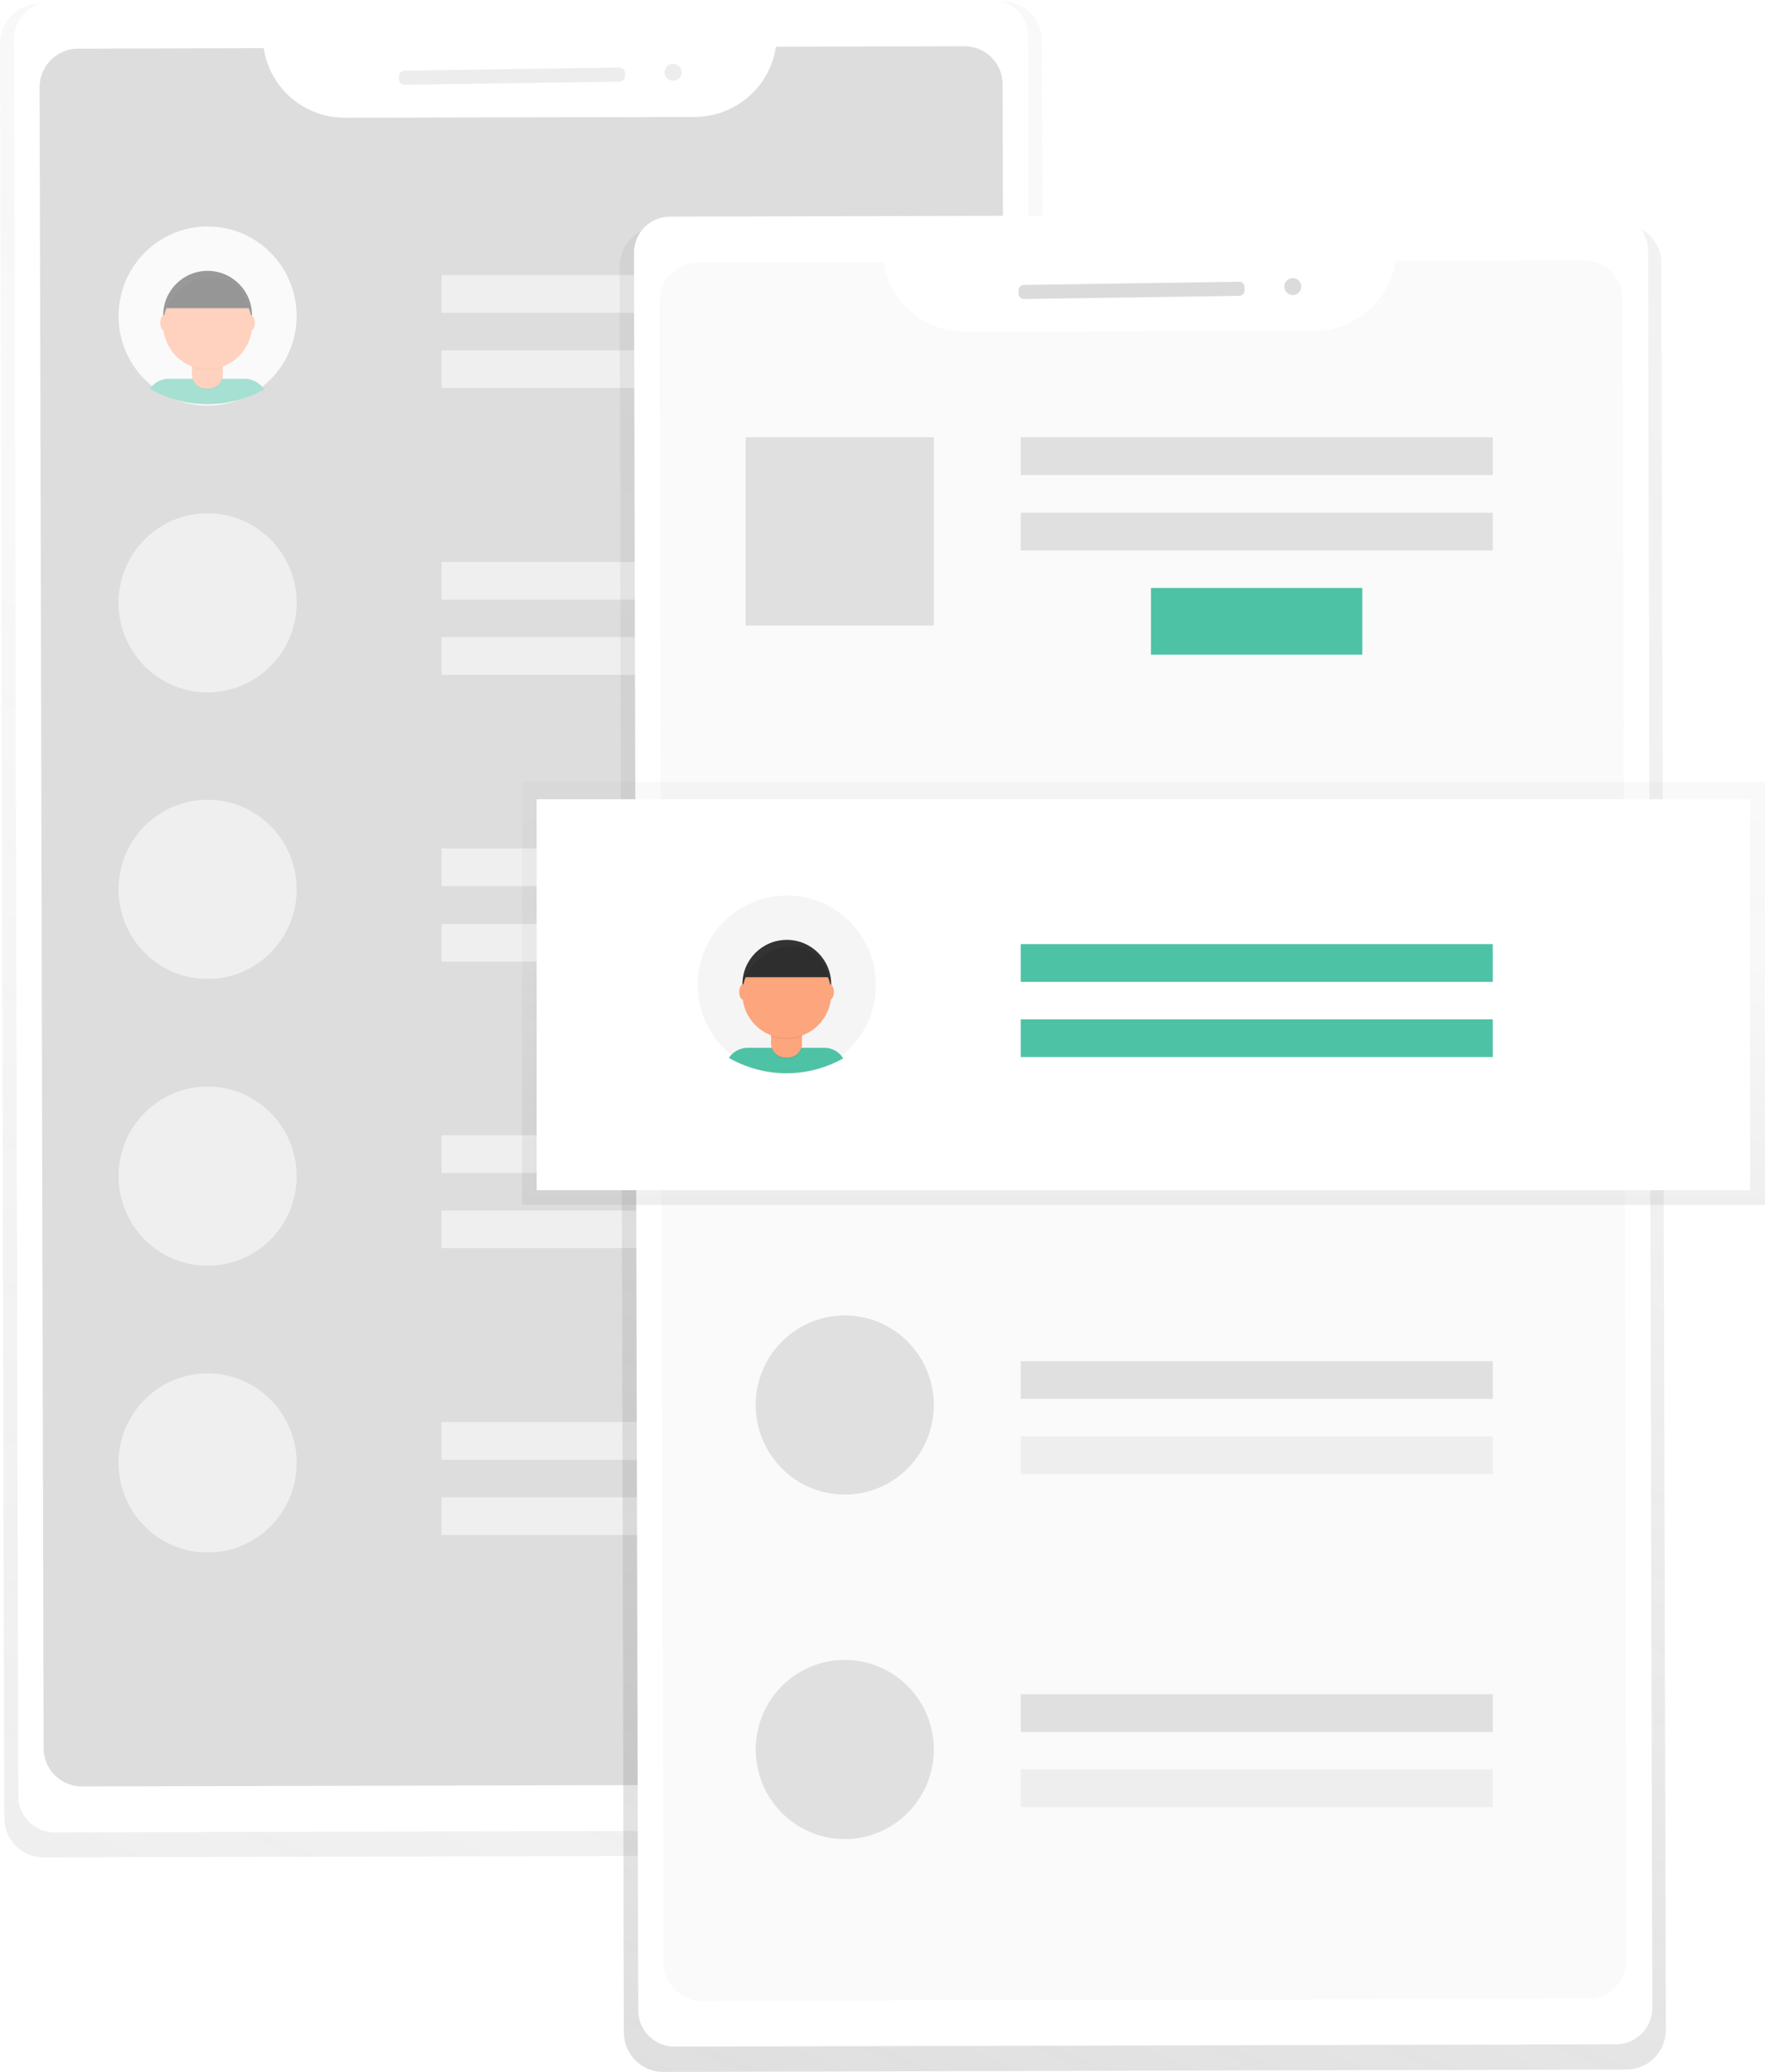 <?xml version="1.0" encoding="utf-8"?>
<!-- Generator: Adobe Illustrator 21.1.0, SVG Export Plug-In . SVG Version: 6.00 Build 0)  -->
<svg version="1.1" id="_x31_74006fb-eaae-4ceb-a44a-e510ad2f60cc"
	 xmlns="http://www.w3.org/2000/svg" xmlns:xlink="http://www.w3.org/1999/xlink" x="0px" y="0px" viewBox="0 0 664 779.5"
	 style="enable-background:new 0 0 664 779.5;" xml:space="preserve">
<style type="text/css">
	.st0{opacity:0.5;}
	.st1{fill:url(#SVGID_1_);}
	.st2{fill:#FFFFFF;}
	.st3{fill:#BBBBBB;}
	.st4{fill:#DBDBDB;}
	.st5{fill:#E0E0E0;}
	.st6{fill:#F5F5F5;}
	.st7{fill:#4EC2A5;}
	.st8{fill:#333333;}
	.st9{opacity:0.1;enable-background:new    ;}
	.st10{fill:#FDA57D;}
	.st11{fill:url(#SVGID_2_);}
	.st12{fill:#FAFAFA;}
	.st13{fill:url(#SVGID_3_);}
	.st14{fill:#EEEEEE;}
</style>
<title>messages1</title>
<g class="st0">
	
		<linearGradient id="SVGID_1_" gradientUnits="userSpaceOnUse" x1="324.152" y1="4.967" x2="630.613" y2="728.626" gradientTransform="matrix(1 -2.443458e-03 -2.443458e-03 -1 -279.649 717.713)">
		<stop  offset="0" style="stop-color:#808080;stop-opacity:0.25"/>
		<stop  offset="0.54" style="stop-color:#808080;stop-opacity:0.12"/>
		<stop  offset="1" style="stop-color:#808080;stop-opacity:0.1"/>
	</linearGradient>
	<path class="st1" d="M377.1,0.6L14.9,1.4C6.6,1.5,0,8.1,0,16.3l1.6,667.7c0,8.2,6.7,14.9,14.9,14.8c0,0,0,0,0,0l362.2-0.9
		c8.2,0,14.9-6.7,14.8-14.9L392,15.4C392,7.2,385.3,0.6,377.1,0.6z"/>
	<path class="st2" d="M18.9,0.9L373.1,0c7.5,0,13.7,6.1,13.7,13.6l1.6,661.2c0,7.5-6.1,13.7-13.6,13.7l-354.2,0.9
		c-7.5,0-13.7-6.1-13.7-13.6L5.3,14.5C5.3,7,11.4,0.9,18.9,0.9z"/>
	<path class="st3" d="M377.6,190.8L377.6,190.8l-0.4-159c0-8-6.5-14.5-14.5-14.4l-70.8,0.2c-2.2,15.1-15.2,26.3-30.4,26.4
		l-131.8,0.3c-15.3,0-28.2-11.1-30.5-26.2l-69.8,0.2c-8,0-14.5,6.5-14.5,14.5L15.3,193l1.1,464.7c0,8,6.6,14.5,14.5,14.4l333.3-0.8
		c8,0,14.4-6.5,14.4-14.5L377.6,190.8z"/>
	<path class="st4" d="M152.1,26.6l81-1.2c1.1,0,2,0.9,2,2l0,1.3c0,1.1-0.9,2-2,2l-81,1.2c-1.1,0-2-0.9-2-2l0-1.3
		C150.1,27.5,151,26.6,152.1,26.6z"/>
	
		<ellipse transform="matrix(1 -1.500927e-02 1.500927e-02 1 -0.379 3.803)" class="st4" cx="253.2" cy="27.2" rx="3.2" ry="3.2"/>
	<rect x="166.1" y="103.5" class="st5" width="177.6" height="14.2"/>
	<rect x="166.1" y="131.8" class="st5" width="177.6" height="14.2"/>
	<ellipse class="st6" cx="78.1" cy="118.9" rx="33.5" ry="33.7"/>
	<path class="st7" d="M92.5,142.5H63.5c-2.8,0-5.5,1.4-7.1,3.8c13.3,7.6,29.6,7.7,43,0.2C97.9,144.2,95.3,142.7,92.5,142.5z"/>
	<circle class="st8" cx="78.1" cy="118.6" r="16.7"/>
	<path class="st9" d="M72.2,136.7h11.6l0,0v4.5c0,2.9-2.4,5.3-5.3,5.3h-1c-2.9,0-5.3-2.4-5.3-5.3L72.2,136.7L72.2,136.7z"/>
	<path class="st10" d="M73.4,136.4h9.2c0.7,0,1.2,0.6,1.2,1.2v3.3c0,2.9-2.4,5.3-5.3,5.3h-1c-2.9,0-5.3-2.4-5.3-5.3v-3.3
		C72.2,137,72.7,136.5,73.4,136.4C73.4,136.5,73.4,136.4,73.4,136.4z"/>
	<path class="st9" d="M72.2,138.1c3.8,1.4,7.9,1.4,11.6,0v-1.4H72.2V138.1z"/>
	<circle class="st10" cx="78.1" cy="122.2" r="16.7"/>
	<path class="st8" d="M62.1,115.9h31.8c0,0-2.7-12.8-14.7-12S62.1,115.9,62.1,115.9z"/>
	<ellipse class="st10" cx="61.8" cy="121.5" rx="1.5" ry="2.9"/>
	<ellipse class="st10" cx="94.3" cy="121.5" rx="1.6" ry="2.9"/>
	<path class="st9" d="M62.1,116.3h31.8c0,0-2.7-12.8-14.7-12S62.1,116.3,62.1,116.3z"/>
	<rect x="166.1" y="211.4" class="st5" width="177.6" height="14.2"/>
	<rect x="166.1" y="239.7" class="st5" width="177.6" height="14.2"/>
	<ellipse class="st5" cx="78.1" cy="226.8" rx="33.5" ry="33.7"/>
	<rect x="166.1" y="319.2" class="st5" width="177.6" height="14.2"/>
	<rect x="166.1" y="347.6" class="st5" width="177.6" height="14.2"/>
	<ellipse class="st5" cx="78.1" cy="334.6" rx="33.5" ry="33.7"/>
	<rect x="166.1" y="427.1" class="st5" width="177.6" height="14.2"/>
	<rect x="166.1" y="455.4" class="st5" width="177.6" height="14.2"/>
	<ellipse class="st5" cx="78.1" cy="442.5" rx="33.5" ry="33.7"/>
	<rect x="166.1" y="535" class="st5" width="177.6" height="14.2"/>
	<rect x="166.1" y="563.3" class="st5" width="177.6" height="14.2"/>
	<ellipse class="st5" cx="78.1" cy="550.4" rx="33.5" ry="33.7"/>
</g>
<linearGradient id="SVGID_2_" gradientUnits="userSpaceOnUse" x1="557.689" y1="-76.48" x2="862.976" y2="644.425" gradientTransform="matrix(1 -2.443458e-03 -2.443458e-03 -1 -279.649 717.713)">
	<stop  offset="0" style="stop-color:#808080;stop-opacity:0.25"/>
	<stop  offset="0.54" style="stop-color:#808080;stop-opacity:0.12"/>
	<stop  offset="1" style="stop-color:#808080;stop-opacity:0.1"/>
</linearGradient>
<path class="st11" d="M610.3,84.4L248,85.3c-8.2,0-14.9,6.7-14.9,14.9l1.6,664.5c0,8.2,6.7,14.9,14.9,14.8h0l362.3-0.9
	c8.2,0,14.8-6.7,14.8-14.9l-1.7-664.5C625.2,91.1,618.5,84.4,610.3,84.4C610.3,84.4,610.3,84.4,610.3,84.4z"/>
<path class="st2" d="M252.1,81.5l354.2-0.9c7.5,0,13.7,6.1,13.7,13.6l1.6,661.2c0,7.5-6.1,13.7-13.6,13.7L253.8,770
	c-7.5,0-13.7-6.1-13.7-13.6l-1.6-661.2C238.5,87.6,244.5,81.5,252.1,81.5z"/>
<path id="_x39_f21819d-df43-48b3-835e-9020276cbed3" class="st12" d="M610.8,272.5l-0.4-160.1c0-8-6.5-14.5-14.5-14.4L525,98.1
	c-2.2,15.1-15.2,26.3-30.4,26.4l-131.7,0.3c-15.3,0-28.2-11.1-30.5-26.2l-69.8,0.2c-8,0-14.5,6.5-14.5,14.5l0.4,160.3"/>
<path id="c36a71a1-8927-4a8e-aa0b-340c78108d04" class="st12" d="M248.5,273.6l1.1,464.7c0,8,6.5,14.5,14.5,14.5l333.3-0.8
	c8,0,14.5-6.5,14.5-14.5l-1.1-466"/>
<rect x="280.5" y="164.5" class="st5" width="70.8" height="70.8"/>
<g class="st0">
	
		<linearGradient id="SVGID_3_" gradientUnits="userSpaceOnUse" x1="430.185" y1="326.64" x2="430.185" y2="485.71" gradientTransform="matrix(1 0 0 -1 0 779.89)">
		<stop  offset="0" style="stop-color:#808080;stop-opacity:0.25"/>
		<stop  offset="0.54" style="stop-color:#808080;stop-opacity:0.12"/>
		<stop  offset="1" style="stop-color:#808080;stop-opacity:0.1"/>
	</linearGradient>
	<rect x="196.4" y="294.2" class="st13" width="467.6" height="159.1"/>
</g>
<rect x="201.9" y="300.7" class="st2" width="456.5" height="147.1"/>
<rect x="384" y="355.2" class="st7" width="177.6" height="14.2"/>
<rect x="384" y="383.5" class="st7" width="177.6" height="14.2"/>
<rect x="384" y="512.1" class="st5" width="177.6" height="14.2"/>
<rect x="384" y="540.4" class="st14" width="177.6" height="14.2"/>
<rect x="433" y="221.2" class="st7" width="79.5" height="25.1"/>
<ellipse class="st6" cx="296" cy="370.6" rx="33.5" ry="33.7"/>
<path class="st7" d="M310.4,394.2h-29.1c-2.8,0-5.5,1.4-7.1,3.8c13.3,7.6,29.6,7.7,43,0.2C315.8,395.8,313.2,394.3,310.4,394.2z"/>
<circle class="st8" cx="296" cy="370.3" r="16.7"/>
<path class="st9" d="M290.1,388.4h11.6l0,0v4.5c0,2.9-2.4,5.3-5.3,5.3h-1c-2.9,0-5.3-2.4-5.3-5.3L290.1,388.4L290.1,388.4z"/>
<path class="st10" d="M291.3,388.1h9.2c0.7,0,1.2,0.6,1.2,1.2c0,0,0,0,0,0v3.3c0,2.9-2.4,5.3-5.3,5.3c0,0,0,0,0,0h-1
	c-2.9,0-5.3-2.4-5.3-5.3v-3.3C290.1,388.7,290.6,388.1,291.3,388.1C291.3,388.1,291.3,388.1,291.3,388.1L291.3,388.1z"/>
<path class="st9" d="M290.1,389.8c3.8,1.4,7.9,1.4,11.6,0v-1.4h-11.6V389.8z"/>
<circle class="st10" cx="296" cy="373.9" r="16.7"/>
<path class="st8" d="M280,367.6h31.8c0,0-2.7-12.8-14.7-12S280,367.6,280,367.6z"/>
<ellipse class="st10" cx="279.6" cy="373.2" rx="1.5" ry="2.9"/>
<ellipse class="st10" cx="312.2" cy="373.2" rx="1.5" ry="2.9"/>
<path class="st9" d="M280,368h31.8c0,0-2.7-12.8-14.7-12S280,368,280,368z"/>
<ellipse class="st5" cx="317.8" cy="528.6" rx="33.5" ry="33.7"/>
<ellipse class="st5" cx="317.8" cy="658.2" rx="33.5" ry="33.7"/>
<rect x="384" y="637.4" class="st5" width="177.6" height="14.2"/>
<rect x="384" y="665.7" class="st14" width="177.6" height="14.2"/>
<rect x="384" y="164.5" class="st5" width="177.6" height="14.2"/>
<rect x="384" y="192.9" class="st5" width="177.6" height="14.2"/>
<path class="st4" d="M385.2,107.2l81-1.2c1.1,0,2,0.9,2,2l0,1.3c0,1.1-0.9,2-2,2l-81,1.2c-1.1,0-2-0.9-2-2l0-1.3
	C383.2,108.1,384.1,107.2,385.2,107.2z"/>
<ellipse transform="matrix(1 -1.500927e-02 1.500927e-02 1 -1.563 7.311)" class="st4" cx="486.3" cy="107.8" rx="3.2" ry="3.2"/>
</svg>
